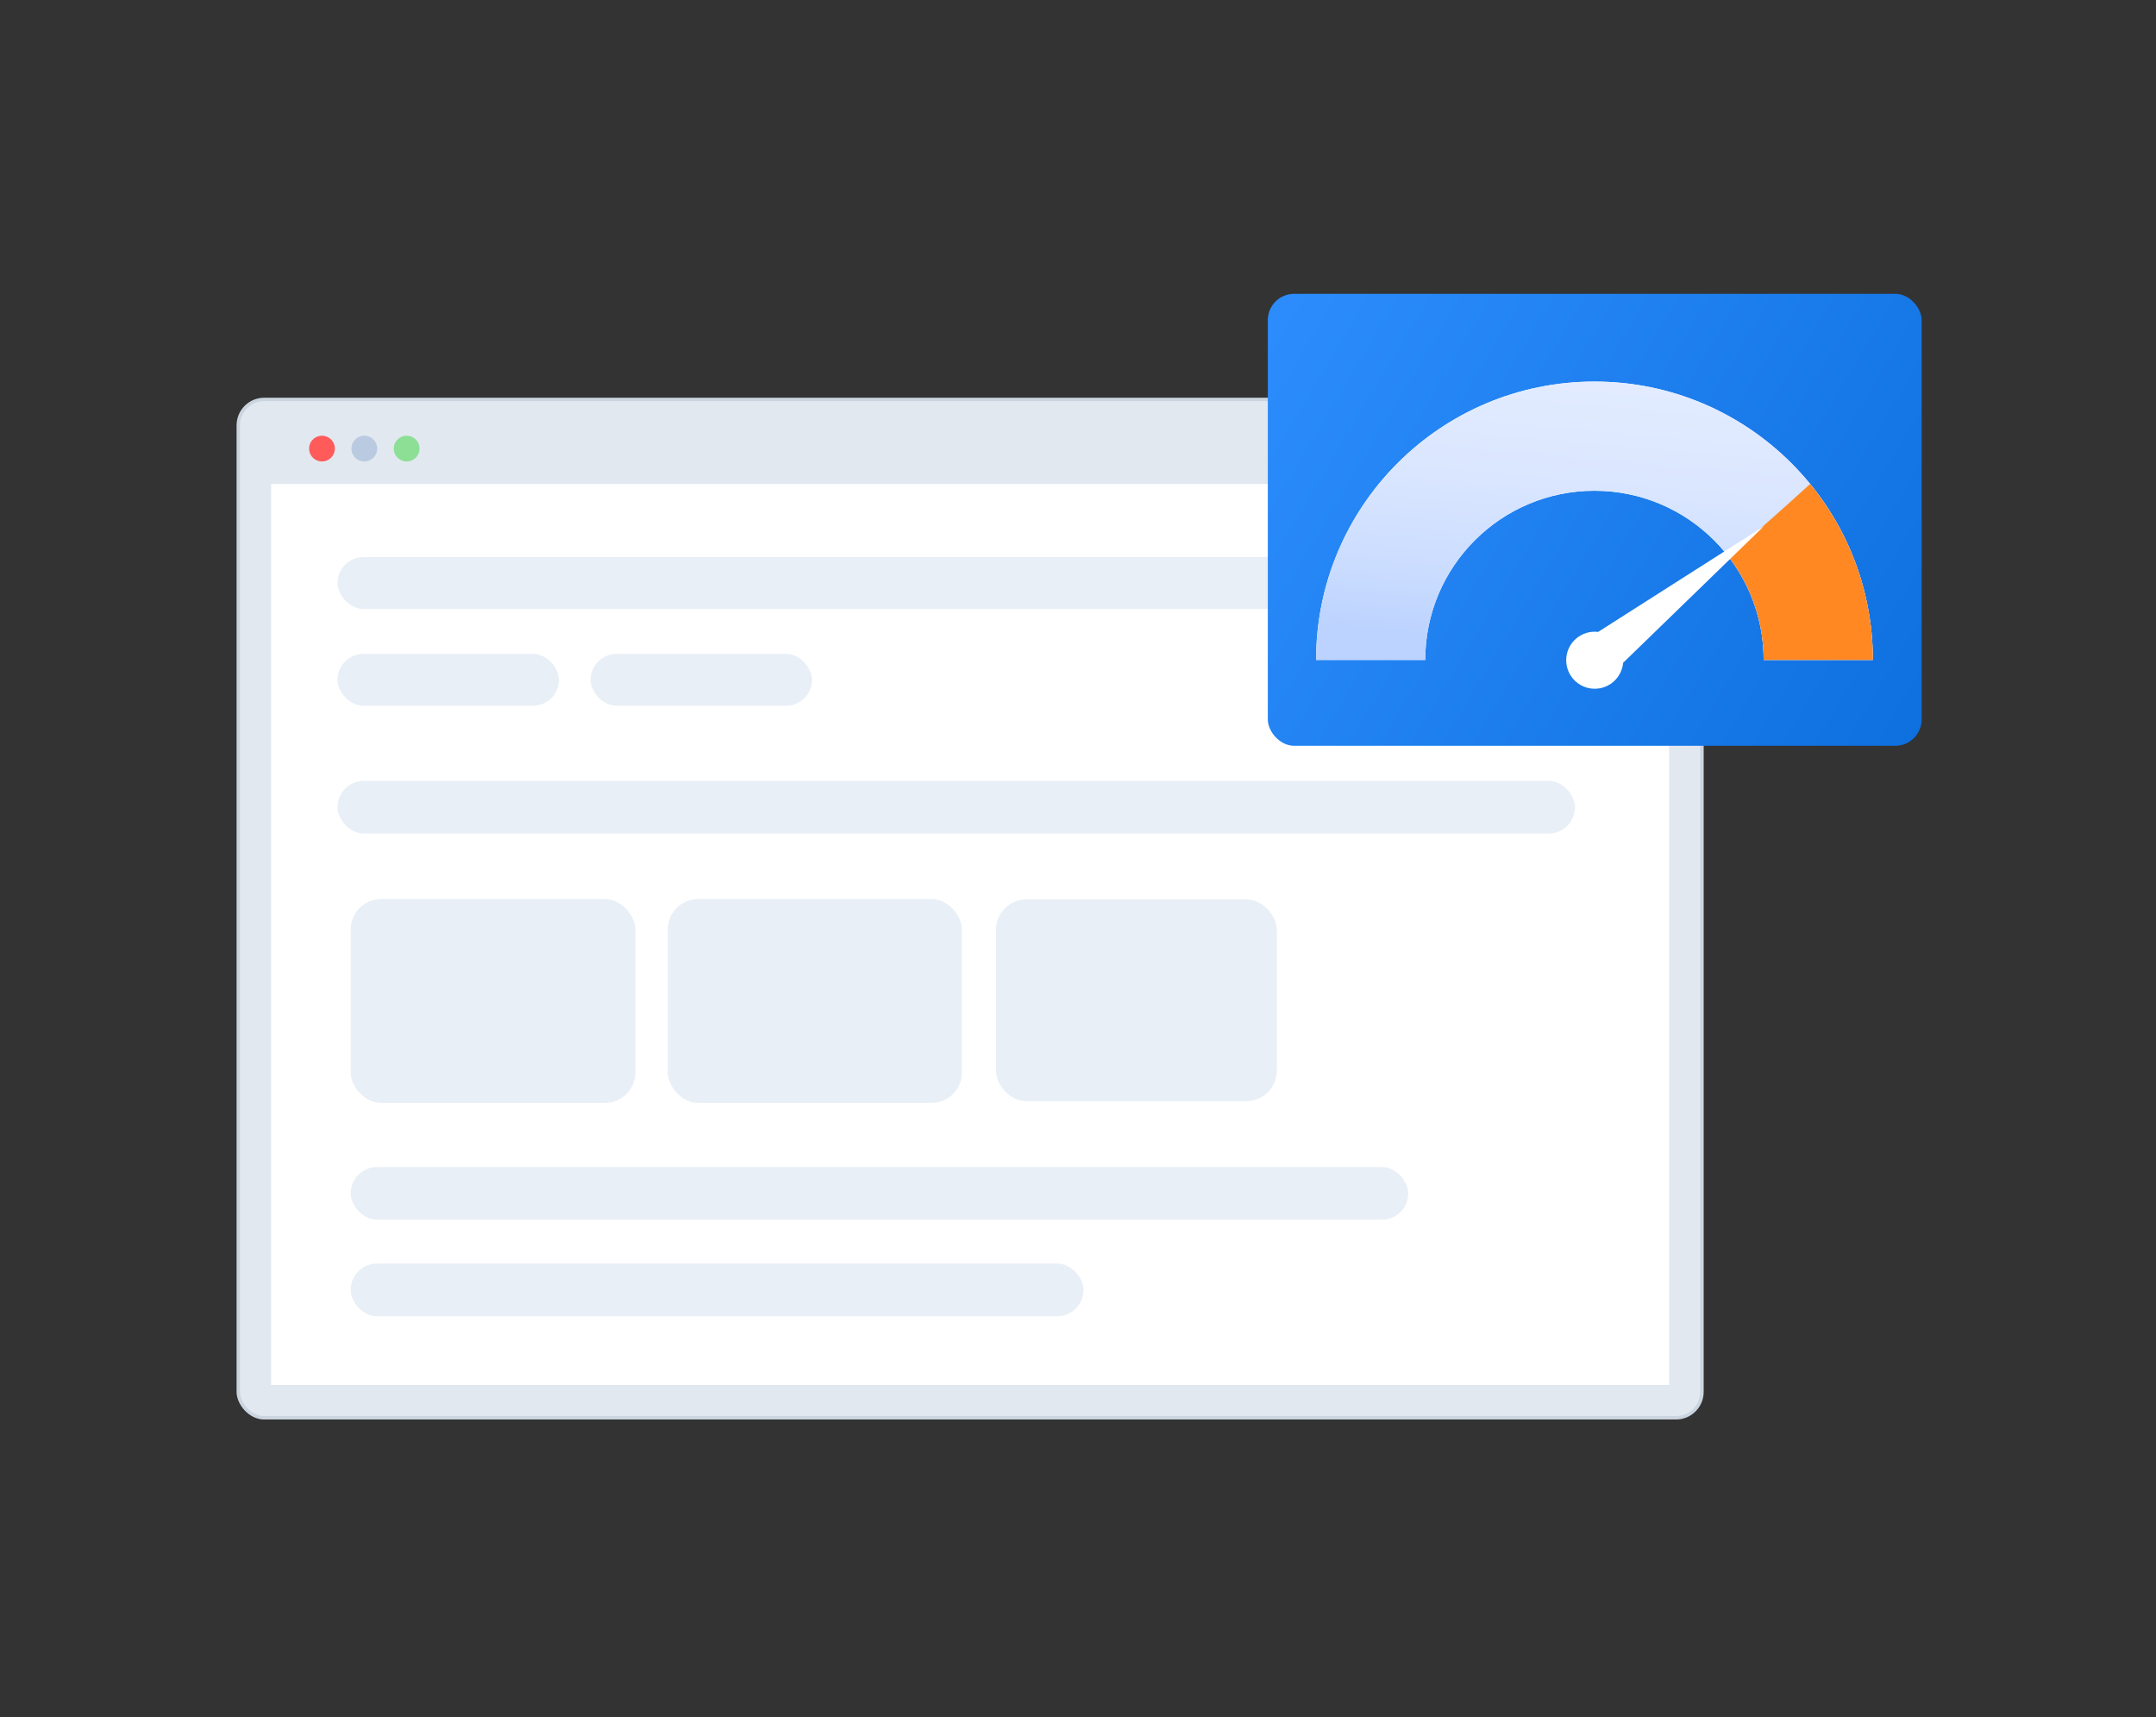 <svg width="565" height="450" viewBox="0 0 565 450" fill="none" xmlns="http://www.w3.org/2000/svg">
<rect x="0" y="0" width="565" height="450" fill="#333333" stroke="none"/>
<g id="Frame 1000004718">
<g id="Group 1000003962">
<g id="Group 1000003828">
<g id="Group 1000003825">
<g id="Group 1000003693">
<rect id="Rectangle 9720" x="62.452" y="104.685" width="383.56" height="266.864" rx="6.785" fill="#E2E8F0" stroke="#CBD5E0" stroke-width="0.905"/>
<path id="Vector" d="M84.377 120.937C85.045 120.937 85.698 120.739 86.253 120.367C86.809 119.997 87.241 119.469 87.497 118.852C87.753 118.235 87.82 117.556 87.689 116.901C87.559 116.246 87.237 115.644 86.765 115.172C86.293 114.699 85.691 114.378 85.036 114.247C84.381 114.117 83.702 114.184 83.085 114.44C82.467 114.696 81.94 115.128 81.569 115.683C81.198 116.239 81 116.892 81 117.56C81 118.456 81.356 119.314 81.989 119.948C82.622 120.581 83.481 120.937 84.377 120.937Z" fill="#FF5B5B"/>
<path id="Vector_2" d="M95.471 120.937C96.139 120.937 96.792 120.739 97.347 120.367C97.903 119.997 98.335 119.469 98.591 118.852C98.846 118.235 98.913 117.556 98.783 116.901C98.652 116.246 98.331 115.644 97.859 115.172C97.386 114.699 96.785 114.378 96.13 114.247C95.475 114.117 94.795 114.184 94.179 114.44C93.561 114.696 93.034 115.128 92.663 115.683C92.292 116.239 92.094 116.892 92.094 117.56C92.094 118.456 92.45 119.314 93.083 119.948C93.716 120.581 94.575 120.937 95.471 120.937Z" fill="#BACAE0"/>
<path id="Vector_3" d="M106.568 120.937C107.236 120.937 107.889 120.739 108.444 120.367C109 119.997 109.433 119.469 109.688 118.852C109.944 118.235 110.011 117.556 109.881 116.901C109.75 116.246 109.429 115.644 108.957 115.172C108.484 114.699 107.882 114.378 107.227 114.247C106.572 114.117 105.893 114.184 105.276 114.44C104.659 114.696 104.132 115.128 103.761 115.683C103.389 116.239 103.191 116.892 103.191 117.56C103.191 118.456 103.547 119.314 104.18 119.948C104.814 120.581 105.673 120.937 106.568 120.937Z" fill="#8CDF94"/>
<rect id="Rectangle 9721" x="71.047" y="126.848" width="366.372" height="236.106" fill="white"/>
<g id="Group 1000003646">
<rect id="Rectangle 9704" x="88.449" y="145.998" width="324.926" height="13.588" rx="6.794" fill="#E9EFF6"/>
<rect id="Rectangle 9713" x="91.898" y="305.842" width="277.14" height="13.8" rx="6.9" fill="#E9EFF6"/>
<rect id="Rectangle 9711" x="175" y="235.601" width="77.087" height="53.445" rx="8" fill="#E9EFF6"/>
<rect id="Rectangle 9708" x="88.449" y="204.646" width="324.288" height="13.8" rx="6.9" fill="#E9EFF6"/>
<rect id="Rectangle 9712" x="261" y="235.694" width="73.597" height="52.898" rx="8" fill="#E9EFF6"/>
<rect id="Rectangle 9710" x="91.898" y="235.601" width="74.6" height="53.445" rx="8" fill="#E9EFF6"/>
<rect id="Rectangle 9705" x="88.449" y="171.362" width="58.022" height="13.588" rx="6.794" fill="#E9EFF6"/>
<rect id="Rectangle 9714" x="91.898" y="331.141" width="192.043" height="13.8" rx="6.9" fill="#E9EFF6"/>
<rect id="Rectangle 9706" x="154.766" y="171.362" width="58.022" height="13.588" rx="6.794" fill="#E9EFF6"/>
</g>
</g>
</g>
</g>
<g id="Group 1000003961">
<rect id="Rectangle 9983" x="332.242" y="77" width="171.344" height="118.446" rx="6.9" fill="url(#paint0_linear_3512_32515)"/>
<g id="Ellipse 1226 (Stroke)">
<path fill-rule="evenodd" clip-rule="evenodd" d="M417.843 128.608C393.353 128.608 373.499 148.461 373.499 172.951H344.891C344.891 132.661 377.552 99.999 417.843 99.999C458.133 99.999 490.795 132.661 490.795 172.951H462.186C462.186 148.461 442.333 128.608 417.843 128.608Z" fill="#FEFFFF"/>
<path fill-rule="evenodd" clip-rule="evenodd" d="M417.843 128.608C393.353 128.608 373.499 148.461 373.499 172.951H344.891C344.891 132.661 377.552 99.999 417.843 99.999C458.133 99.999 490.795 132.661 490.795 172.951H462.186C462.186 148.461 442.333 128.608 417.843 128.608Z" fill="url(#paint1_linear_3512_32515)"/>
</g>
<path id="Intersect" fill-rule="evenodd" clip-rule="evenodd" d="M474.366 126.826C484.635 139.396 490.795 155.454 490.795 172.951H462.186C462.186 162.744 458.737 153.342 452.941 145.847C452.957 145.7 452.972 145.558 452.986 145.422C454.735 144.548 467.36 133.212 474.366 126.826Z" fill="#FF8822"/>
<path id="Union" fill-rule="evenodd" clip-rule="evenodd" d="M418.81 165.6L462.186 137.948L425.357 173.693C425.017 177.507 421.814 180.496 417.912 180.496C413.784 180.496 410.438 177.15 410.438 173.022C410.438 168.893 413.784 165.547 417.912 165.547C418.216 165.547 418.516 165.565 418.81 165.6Z" fill="white"/>
</g>
</g>
</g>
<defs>
<linearGradient id="paint0_linear_3512_32515" x1="305.793" y1="77" x2="503.586" y2="195.446" gradientUnits="userSpaceOnUse">
<stop stop-color="#3090FF"/>
<stop offset="1" stop-color="#0E6FDE"/>
</linearGradient>
<linearGradient id="paint1_linear_3512_32515" x1="430.044" y1="57.734" x2="420.087" y2="170.698" gradientUnits="userSpaceOnUse">
<stop stop-color="#E6EEFF"/>
<stop offset="0.362" stop-color="#E3ECFF"/>
<stop offset="0.626" stop-color="#DAE6FF"/>
<stop offset="0.858" stop-color="#CADCFF"/>
<stop offset="1" stop-color="#BCD3FF"/>
</linearGradient>
</defs>
</svg>
